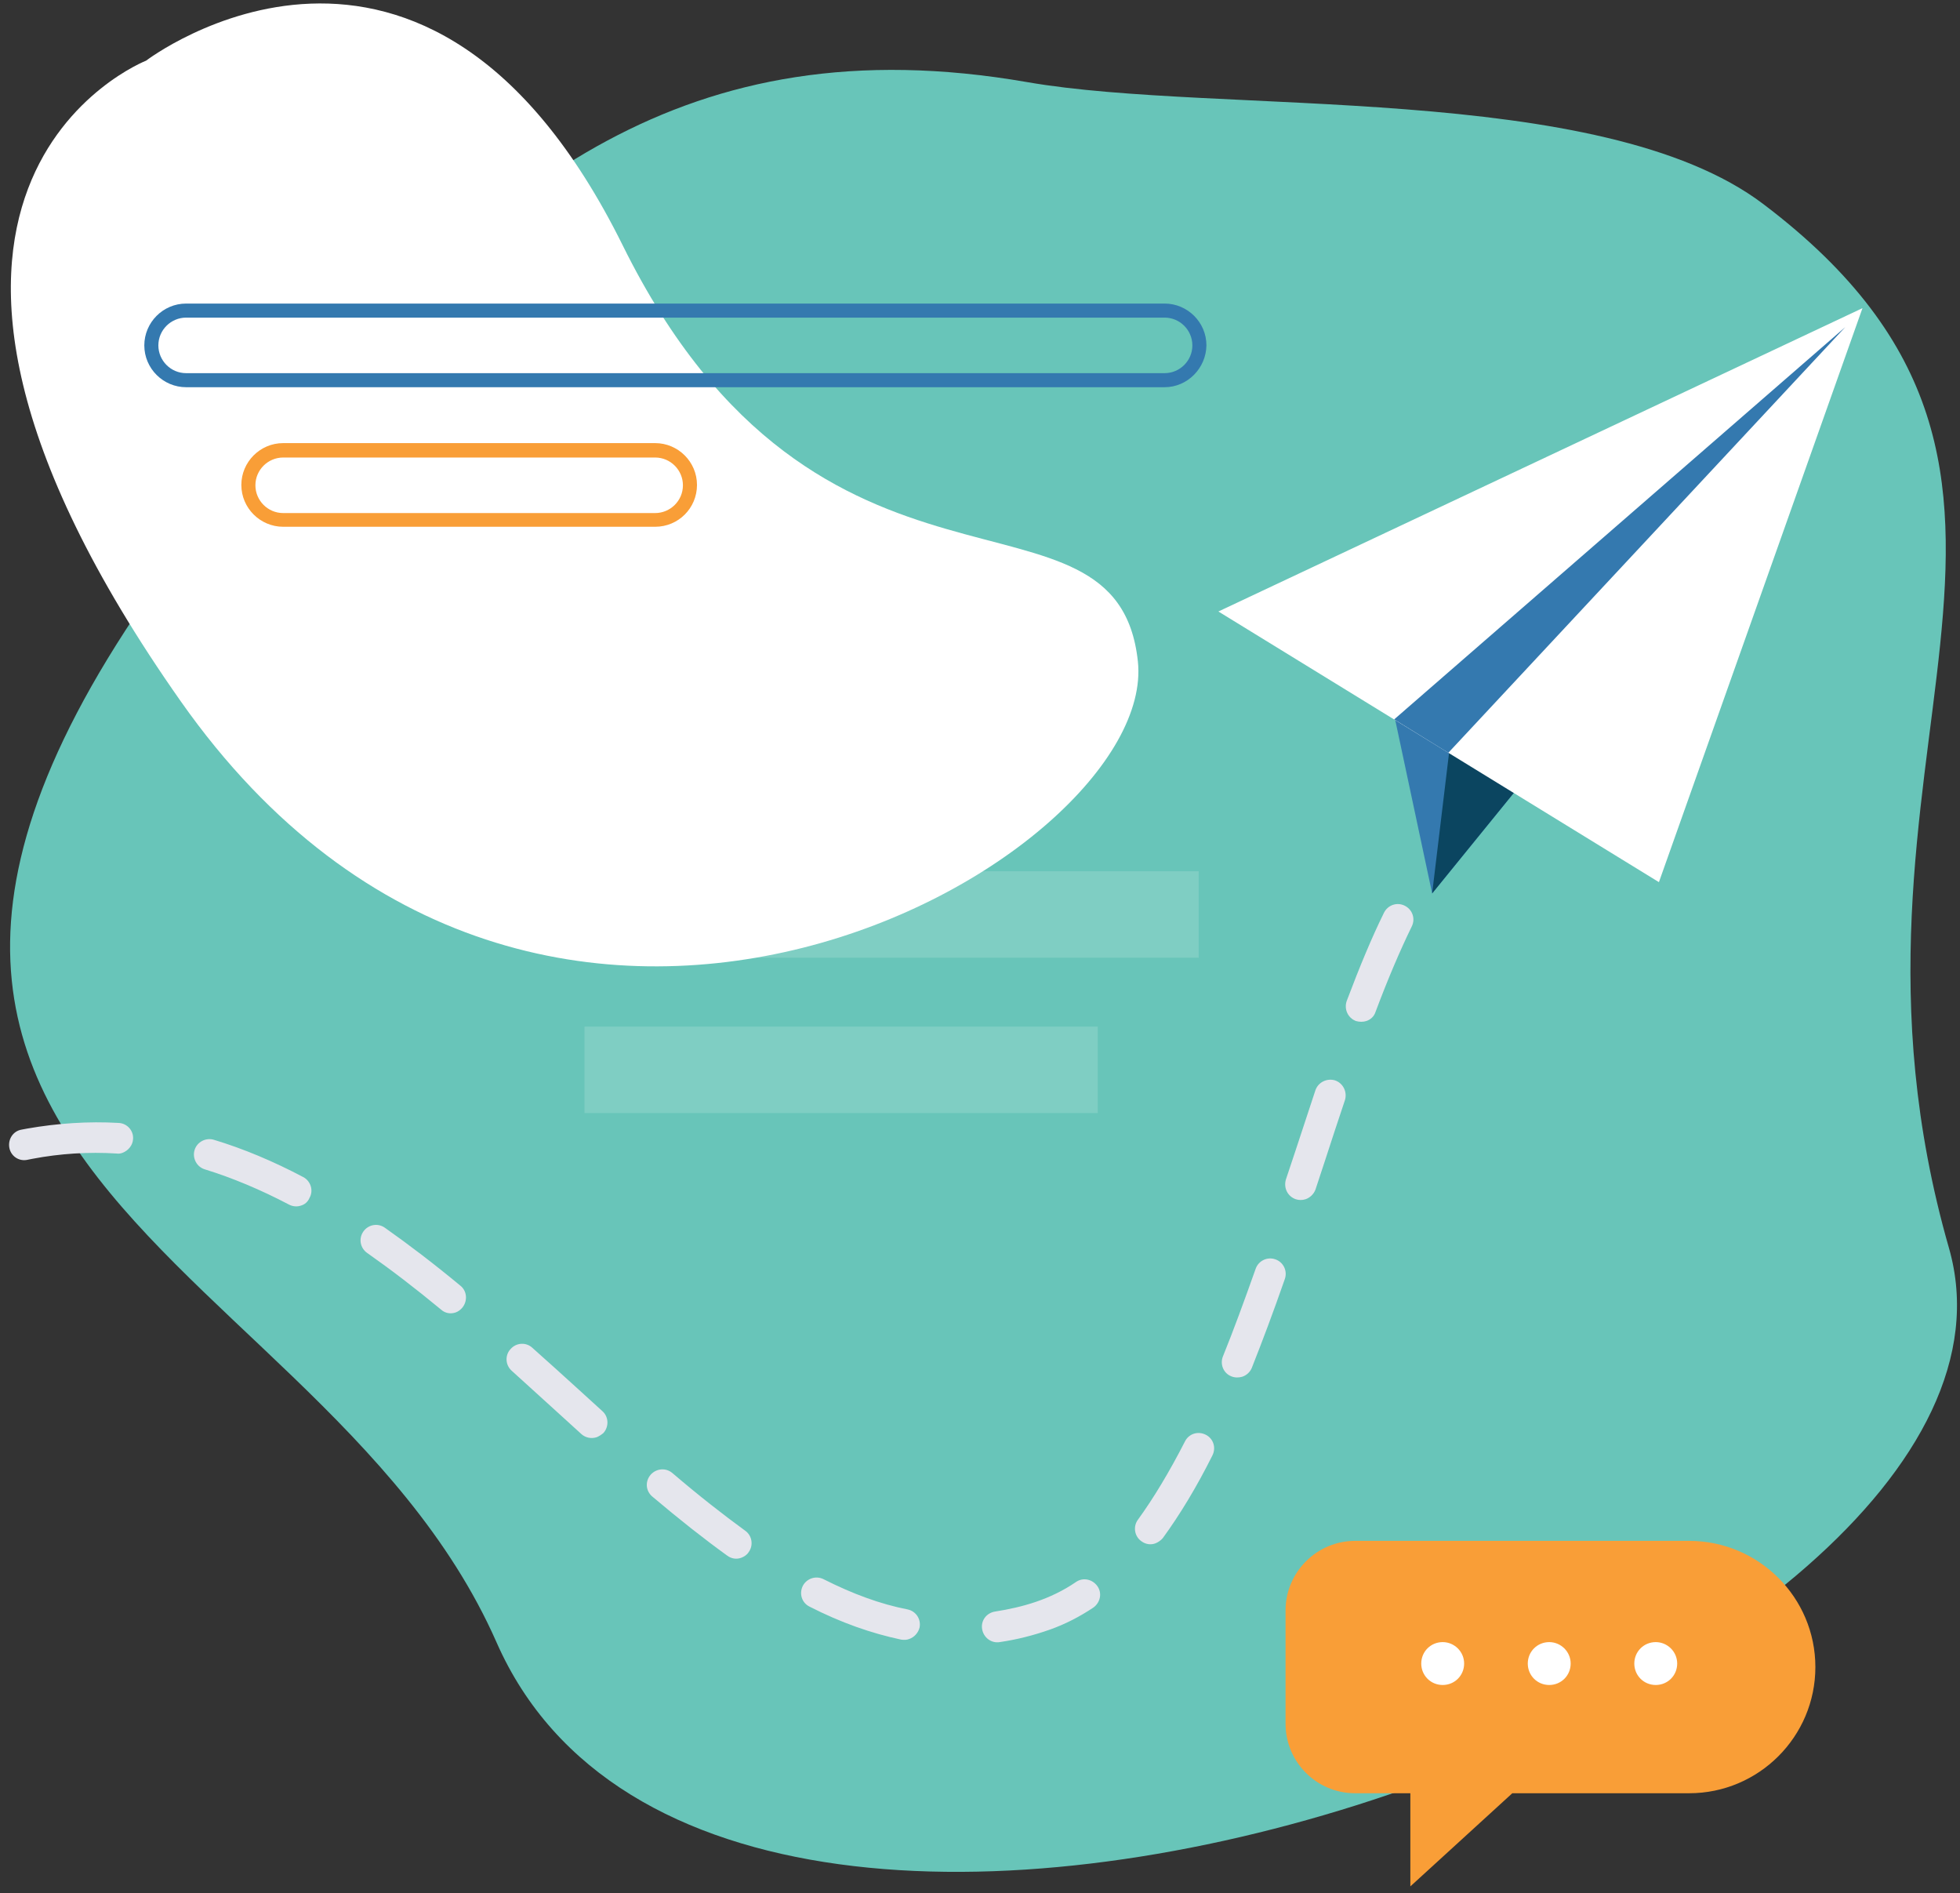 <svg width="204" height="197" viewBox="0 0 204 197" fill="none" xmlns="http://www.w3.org/2000/svg">
<rect x="0" y="0" width="204" height="197" fill="#333333" stroke="none"/>
<path d="M202.852 129.871C215.733 174.861 75.874 225.813 51.686 170.911C32.292 126.872 -38.736 120.654 31.194 42.342C51.357 19.774 71.08 2.326 106.905 8.544C126.885 12.019 166.588 8.398 183.531 21.237C221.551 49.986 188.142 78.553 202.852 129.871Z" fill="#68C5B9"/>
<path d="M133.801 167.582V179.36C133.801 183.347 137.021 186.602 141.046 186.602H146.791V196.295L157.403 186.602H175.81C183.055 186.602 188.947 180.713 188.947 173.471C188.947 166.229 183.055 160.34 175.81 160.34H141.046C137.058 160.34 133.801 163.595 133.801 167.582Z" fill="#F99E37"/>
<path d="M152.39 173.106C152.39 174.35 151.402 175.337 150.158 175.337C148.914 175.337 147.926 174.35 147.926 173.106C147.926 171.863 148.914 170.875 150.158 170.875C151.366 170.875 152.39 171.863 152.39 173.106Z" fill="white"/>
<path d="M163.478 173.106C163.478 174.35 162.49 175.337 161.246 175.337C160.002 175.337 159.014 174.35 159.014 173.106C159.014 171.863 160.002 170.875 161.246 170.875C162.453 170.875 163.478 171.863 163.478 173.106Z" fill="white"/>
<path d="M174.565 173.106C174.565 174.35 173.577 175.337 172.333 175.337C171.089 175.337 170.101 174.35 170.101 173.106C170.101 171.863 171.089 170.875 172.333 170.875C173.54 170.875 174.565 171.863 174.565 173.106Z" fill="white"/>
<path d="M109.32 169.558C107.563 170.18 105.807 170.619 104.051 170.875C103.172 171.021 102.367 170.4 102.221 169.522C102.075 168.644 102.66 167.839 103.575 167.693C106.393 167.254 109.32 166.449 111.991 164.62C112.723 164.108 113.711 164.328 114.223 165.059C114.736 165.791 114.516 166.778 113.784 167.291C112.357 168.242 110.857 169.01 109.32 169.558ZM94.646 170.546C94.39 170.656 94.097 170.656 93.805 170.619C90.694 169.961 87.547 168.863 84.254 167.181C83.449 166.778 83.156 165.827 83.558 165.023C83.961 164.255 84.912 163.925 85.717 164.328C88.755 165.864 91.645 166.925 94.463 167.473C95.341 167.656 95.89 168.498 95.707 169.375C95.561 169.924 95.158 170.363 94.646 170.546ZM120.261 160.597C119.786 160.78 119.237 160.707 118.798 160.377C118.066 159.865 117.919 158.841 118.432 158.146C120.078 155.878 121.725 153.135 123.335 149.99C123.738 149.185 124.689 148.892 125.494 149.295C126.299 149.697 126.592 150.648 126.189 151.453C124.506 154.818 122.786 157.634 121.03 160.048C120.847 160.268 120.554 160.487 120.261 160.597ZM77.155 162.097C76.679 162.279 76.13 162.206 75.691 161.877C73.312 160.158 70.751 158.146 67.897 155.732C67.201 155.147 67.128 154.159 67.714 153.464C68.299 152.806 69.287 152.696 69.982 153.282C72.763 155.659 75.252 157.598 77.557 159.28C78.289 159.792 78.435 160.816 77.923 161.511C77.74 161.804 77.447 161.987 77.155 162.097ZM129.3 143.259C128.934 143.369 128.531 143.369 128.165 143.223C127.324 142.894 126.958 141.943 127.287 141.138C128.385 138.431 129.483 135.432 130.69 132.03C130.983 131.189 131.898 130.75 132.74 131.043C133.581 131.335 134.02 132.25 133.728 133.091C132.52 136.566 131.386 139.565 130.288 142.345C130.105 142.784 129.739 143.113 129.3 143.259ZM135.887 124.788C135.557 124.898 135.191 124.898 134.862 124.788C134.02 124.495 133.581 123.617 133.837 122.74L134.825 119.777C135.521 117.655 136.216 115.534 136.911 113.449C137.204 112.608 138.119 112.169 138.96 112.425C139.802 112.717 140.241 113.632 139.985 114.473C139.29 116.558 138.594 118.643 137.899 120.801L136.911 123.8C136.728 124.276 136.326 124.642 135.887 124.788ZM62.115 149.551C61.566 149.734 60.944 149.624 60.505 149.221L58.053 146.99C56.443 145.527 54.87 144.101 53.259 142.638C52.601 142.052 52.528 141.028 53.15 140.37C53.735 139.711 54.76 139.638 55.418 140.26C57.029 141.687 58.639 143.15 60.249 144.613L62.7 146.844C63.359 147.429 63.396 148.453 62.81 149.112C62.591 149.295 62.371 149.441 62.115 149.551ZM142.217 106.243C141.888 106.353 141.485 106.353 141.119 106.243C140.278 105.914 139.875 105 140.168 104.158C141.522 100.574 142.766 97.575 144.047 94.978C144.449 94.173 145.401 93.844 146.206 94.246C147.011 94.648 147.34 95.599 146.938 96.404C145.73 98.891 144.486 101.781 143.169 105.292C143.022 105.768 142.656 106.097 142.217 106.243ZM47.441 136.566C46.929 136.749 46.343 136.675 45.904 136.273C43.16 134.005 40.671 132.103 38.22 130.384C37.488 129.872 37.305 128.885 37.817 128.153C38.329 127.421 39.317 127.239 40.049 127.751C42.538 129.506 45.136 131.482 47.917 133.786C48.612 134.335 48.685 135.359 48.136 136.054C47.953 136.273 47.734 136.456 47.441 136.566ZM31.34 125.446C30.938 125.593 30.462 125.556 30.059 125.337C27.132 123.8 24.168 122.557 21.314 121.679C20.472 121.423 19.996 120.508 20.252 119.667C20.509 118.826 21.423 118.35 22.265 118.606C25.302 119.521 28.449 120.838 31.56 122.484C32.328 122.886 32.657 123.873 32.218 124.642C32.035 125.081 31.706 125.337 31.34 125.446ZM12.751 119.96C12.568 120.033 12.348 120.069 12.129 120.033C9.238 119.85 6.274 120.033 3.383 120.582L2.834 120.691C1.956 120.874 1.114 120.289 0.968 119.411C0.822 118.533 1.37 117.692 2.249 117.546L2.834 117.436C5.981 116.887 9.201 116.668 12.348 116.851C13.227 116.887 13.922 117.655 13.849 118.533C13.812 119.192 13.336 119.74 12.751 119.96Z" fill="#E5E6ED"/>
<path d="M189.568 43.111L149.06 92.966L144.925 73.543L189.568 43.111Z" fill="#3479AF"/>
<path d="M189.569 43.111L149.061 92.966L150.927 77.457L189.569 43.111Z" fill="#0B4560"/>
<path d="M172.663 91.795L126.812 63.631L193.85 32.065L172.663 91.795Z" fill="white"/>
<path d="M192.057 34.039L145.108 74.859L150.744 78.334L192.057 34.039Z" fill="#3479AF"/>
<path d="M15.203 6.314C15.203 6.314 44.294 -15.925 64.823 25.553C85.352 67.032 116.236 48.304 118.432 68.824C120.627 89.344 56.407 126.397 18.826 72.994C-18.756 19.591 15.203 6.314 15.203 6.314Z" fill="white"/>
<path d="M121.213 40.293H19.374C16.996 40.293 15.02 38.355 15.02 35.941C15.02 33.563 16.959 31.588 19.374 31.588H121.213C123.591 31.588 125.567 33.526 125.567 35.941C125.531 38.318 123.591 40.293 121.213 40.293ZM19.374 33.051C17.801 33.051 16.483 34.331 16.483 35.941C16.483 37.513 17.764 38.83 19.374 38.83H121.213C122.786 38.83 124.103 37.55 124.103 35.941C124.103 34.368 122.823 33.051 121.213 33.051H19.374Z" fill="#3479AF"/>
<path d="M68.189 54.815H29.474C27.095 54.815 25.119 52.876 25.119 50.462C25.119 48.084 27.059 46.109 29.474 46.109H68.189C70.568 46.109 72.544 48.048 72.544 50.462C72.544 52.876 70.604 54.815 68.189 54.815ZM29.474 47.609C27.9 47.609 26.583 48.889 26.583 50.499C26.583 52.072 27.864 53.388 29.474 53.388H68.189C69.763 53.388 71.08 52.108 71.08 50.499C71.08 48.926 69.799 47.609 68.189 47.609H29.474Z" fill="#F99E37"/>
<g opacity="0.53">
<g opacity="0.53">
<path opacity="0.53" d="M124.762 90.66H71.336V99.658H124.762V90.66Z" fill="white"/>
</g>
</g>
<g opacity="0.53">
<g opacity="0.53">
<path opacity="0.53" d="M114.26 106.828H60.834V115.826H114.26V106.828Z" fill="white"/>
</g>
</g>
</svg>
